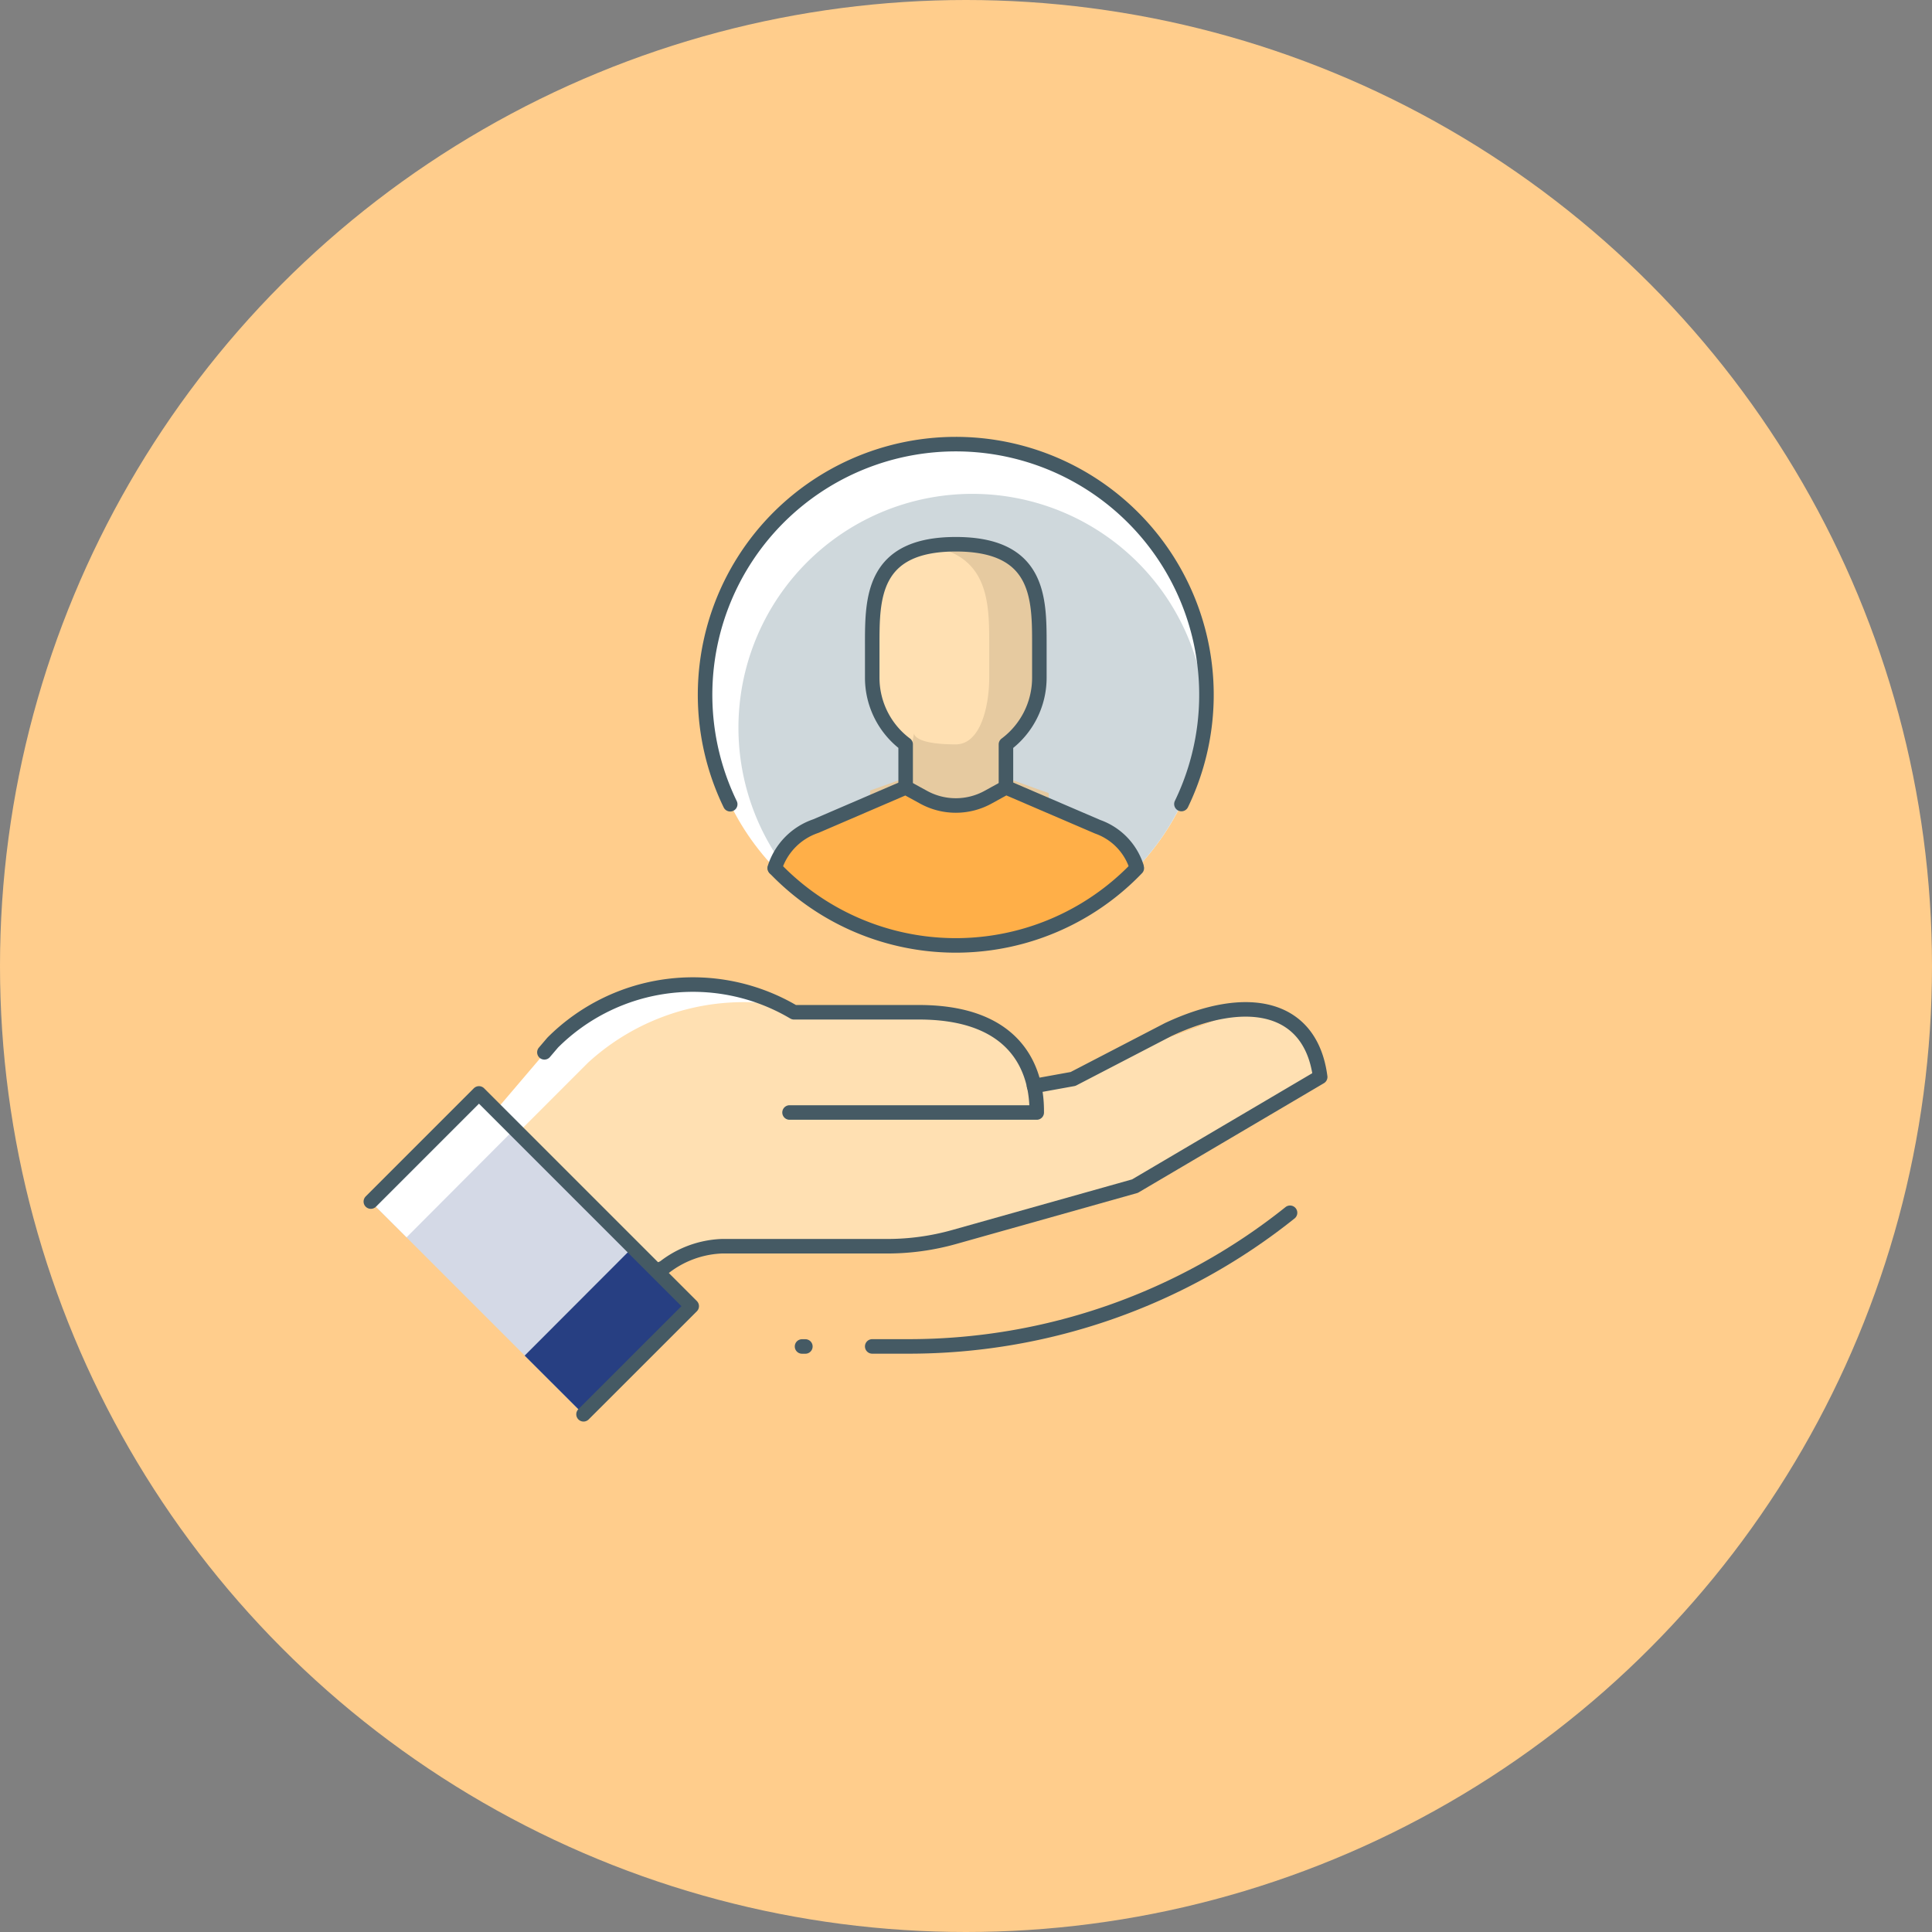 <svg xmlns="http://www.w3.org/2000/svg" width="133" height="133" viewBox="0 0 133 133">
  <rect x="0" y="0" width="133" height="133" fill="#808080" stroke="none"/>
  <g id="Group_90" data-name="Group 90" transform="translate(-1015 -6504)">
    <circle id="Ellipse_43" data-name="Ellipse 43" cx="66.5" cy="66.5" r="66.5" transform="translate(1015 6504)" fill="#ffcd8c"/>
    <g id="client_x2C__customer_x2C__profil_x2C__user_x2C__care_x2C__hand" transform="translate(1040.528 6534.564)">
      <g id="XMLID_403_" transform="translate(0 0)">
        <path id="XMLID_3538_" d="M30.169,21.741a13.769,13.769,0,0,0-19.5-.021L4.077,29.461,15.465,39.7l2.869-2.5a7.155,7.155,0,0,1,4.038-1.512H33.834a17.1,17.1,0,0,0,4.6-.633L50.747,31.6l12.292-6.825c1.332-.934-.8-6.915-7.064-4.517-3.309,1.27-7.619,2.667-9.487,3.965l-9.361,1.691a4.179,4.179,0,0,1-3.811-.971Z" transform="translate(1.853 19.554)" fill="#fff"/>
        <path id="XMLID_3537_" d="M35.936,34.387l12.308-3.454,12.292-6.825c1.332-.934-.8-6.915-7.064-4.517-3.309,1.27-7.619,2.667-9.487,3.965l-9.361,1.691a4.179,4.179,0,0,1-3.811-.971l-3.146-3.2A13.684,13.684,0,0,0,23.81,18.4,15.871,15.871,0,0,0,10.6,22.366L6,26.968l8.067,11.1,1.767-1.539a7.148,7.148,0,0,1,4.036-1.512H31.337A17.016,17.016,0,0,0,35.936,34.387Z" transform="translate(4.357 20.221)" fill="#ffe0b2"/>
        <path id="XMLID_3534_" d="M14.027,25.432H31.043c0-1.151,0-6.908-8.125-6.9H14.331Z" transform="translate(14.798 20.656)" fill="#ffe0b2"/>
        <path id="XMLID_3533_" d="M1.5,28.383l7.442-7.455,14.8,14.8L16.3,43.184Z" transform="translate(-1.5 23.777)" fill="#d4d9e6"/>
        <rect id="XMLID_3532_" width="10.456" height="3.475" transform="matrix(0.706, -0.708, 0.708, 0.706, 0.001, 52.16)" fill="#fff"/>
        <path id="XMLID_3531_" d="M10.152,37.037l7.442-7.455-4.048-4.05L6.1,32.99Z" transform="translate(4.49 29.767)" fill="#273f82"/>
        <circle id="XMLID_546_" cx="17.258" cy="17.258" r="17.258" transform="translate(23.01)" fill="#fff"/>
        <path id="XMLID_545_" d="M44.657,17.98A16.1,16.1,0,1,0,18.1,31.291,17.223,17.223,0,0,0,44.657,17.98Z" transform="translate(12.812 0.452)" fill="#cfd8dc"/>
        <path id="XMLID_537_" d="M25.705,21.007V18.278a5.727,5.727,0,0,0,2.3-4.574V11.4c0-3.178,0-6.9-5.753-6.9S16.5,8.224,16.5,11.4v2.3a5.72,5.72,0,0,0,2.3,4.574v2.734Z" transform="translate(18.017 2.402)" fill="#ffe0b2"/>
        <path id="XMLID_536_" d="M28.735,25.236v-3.6l-2.948-1.061v-2.3a5.714,5.714,0,0,0,2.3-4.574V11.4c0-3.178,0-6.9-5.753-6.9a9.962,9.962,0,0,0-1.726.143c4.018.7,4.027,3.944,4.027,6.76v2.3c0,1.878-.573,4.574-2.3,4.574-2.945,0-2.874-.764-2.874-.764l-.578,3.065-2.446.877v3.781h12.3Z" transform="translate(17.935 2.402)" fill="#e6caa0"/>
        <path id="XMLID_535_" d="M38.487,17.325a4.312,4.312,0,0,0-2.676-2.837l-6.319-2.715-1.008.555a5.072,5.072,0,0,1-4.89,0l-1.008-.552-6.181,2.66A4.444,4.444,0,0,0,13.59,17.33a17.214,17.214,0,0,0,24.9,0Z" transform="translate(14.23 11.866)" fill="#ffaf48"/>
      </g>
      <g id="XMLID_399_" transform="translate(0 0)">
        <path id="XMLID_3527_" d="M23.569,26.486H40.585c0-1.151,0-6.908-8.125-6.9H23.873A13.651,13.651,0,0,0,7.264,21.674l-.571.67" transform="translate(5.256 19.535)" fill="none" stroke="#455a64" stroke-linecap="round" stroke-linejoin="round" stroke-miterlimit="10" stroke-width="1"/>
        <path id="XMLID_3514_" d="M36.011,23.69l2.683-.486,6.551-3.4c5.513-2.584,9.828-1.6,10.463,3.263h0L42.956,30.582l-12.437,3.5a16.99,16.99,0,0,1-4.614.637H14.515a6.869,6.869,0,0,0-3.974,1.463l-.474.223" transform="translate(9.646 20.508)" fill="none" stroke="#455a64" stroke-linecap="round" stroke-linejoin="round" stroke-miterlimit="10" stroke-width="1"/>
        <path id="XMLID_3513_" d="M16.5,33.7h2.524a42,42,0,0,0,26.239-9.2h0" transform="translate(18.016 28.424)" fill="none" stroke="#455a64" stroke-linecap="round" stroke-linejoin="round" stroke-miterlimit="10" stroke-width="1"/>
        <line id="XMLID_3266_" x1="0.23" transform="translate(29.684 62.128)" fill="none" stroke="#455a64" stroke-linecap="round" stroke-linejoin="round" stroke-miterlimit="10" stroke-width="1"/>
        <path id="XMLID_3259_" d="M1.5,28.375l7.444-7.446L23.59,35.575l-7.448,7.444" transform="translate(-1.5 23.778)" fill="none" stroke="#455a64" stroke-linecap="round" stroke-linejoin="round" stroke-miterlimit="10" stroke-width="1"/>
        <path id="XMLID_534_" d="M13.583,17.325a4.473,4.473,0,0,1,2.835-2.888l6.181-2.66,1.231.674a4.609,4.609,0,0,0,4.439,0l1.233-.679,6.319,2.715a4.32,4.32,0,0,1,2.653,2.7" transform="translate(14.221 11.866)" fill="none" stroke="#455a64" stroke-linecap="round" stroke-linejoin="round" stroke-miterlimit="10" stroke-width="1"/>
        <path id="XMLID_533_" d="M25.705,21.007V18.278a5.727,5.727,0,0,0,2.3-4.574V11.4c0-3.178,0-6.9-5.753-6.9S16.5,8.224,16.5,11.4v2.3a5.72,5.72,0,0,0,2.3,4.574v2.734" transform="translate(18.017 2.402)" fill="none" stroke="#455a64" stroke-linecap="round" stroke-linejoin="round" stroke-miterlimit="10" stroke-width="1"/>
        <path id="XMLID_532_" d="M13.23,26.3a17.258,17.258,0,1,1,31.062-.014" transform="translate(11.51 -1.5)" fill="none" stroke="#455a64" stroke-linecap="round" stroke-linejoin="round" stroke-miterlimit="10" stroke-width="1"/>
        <path id="XMLID_530_" d="M38.5,14.19A17.254,17.254,0,0,1,13.59,14.2" transform="translate(14.23 15.01)" fill="none" stroke="#455a64" stroke-linecap="round" stroke-linejoin="round" stroke-miterlimit="10" stroke-width="1"/>
      </g>
    </g>
  </g>
</svg>
